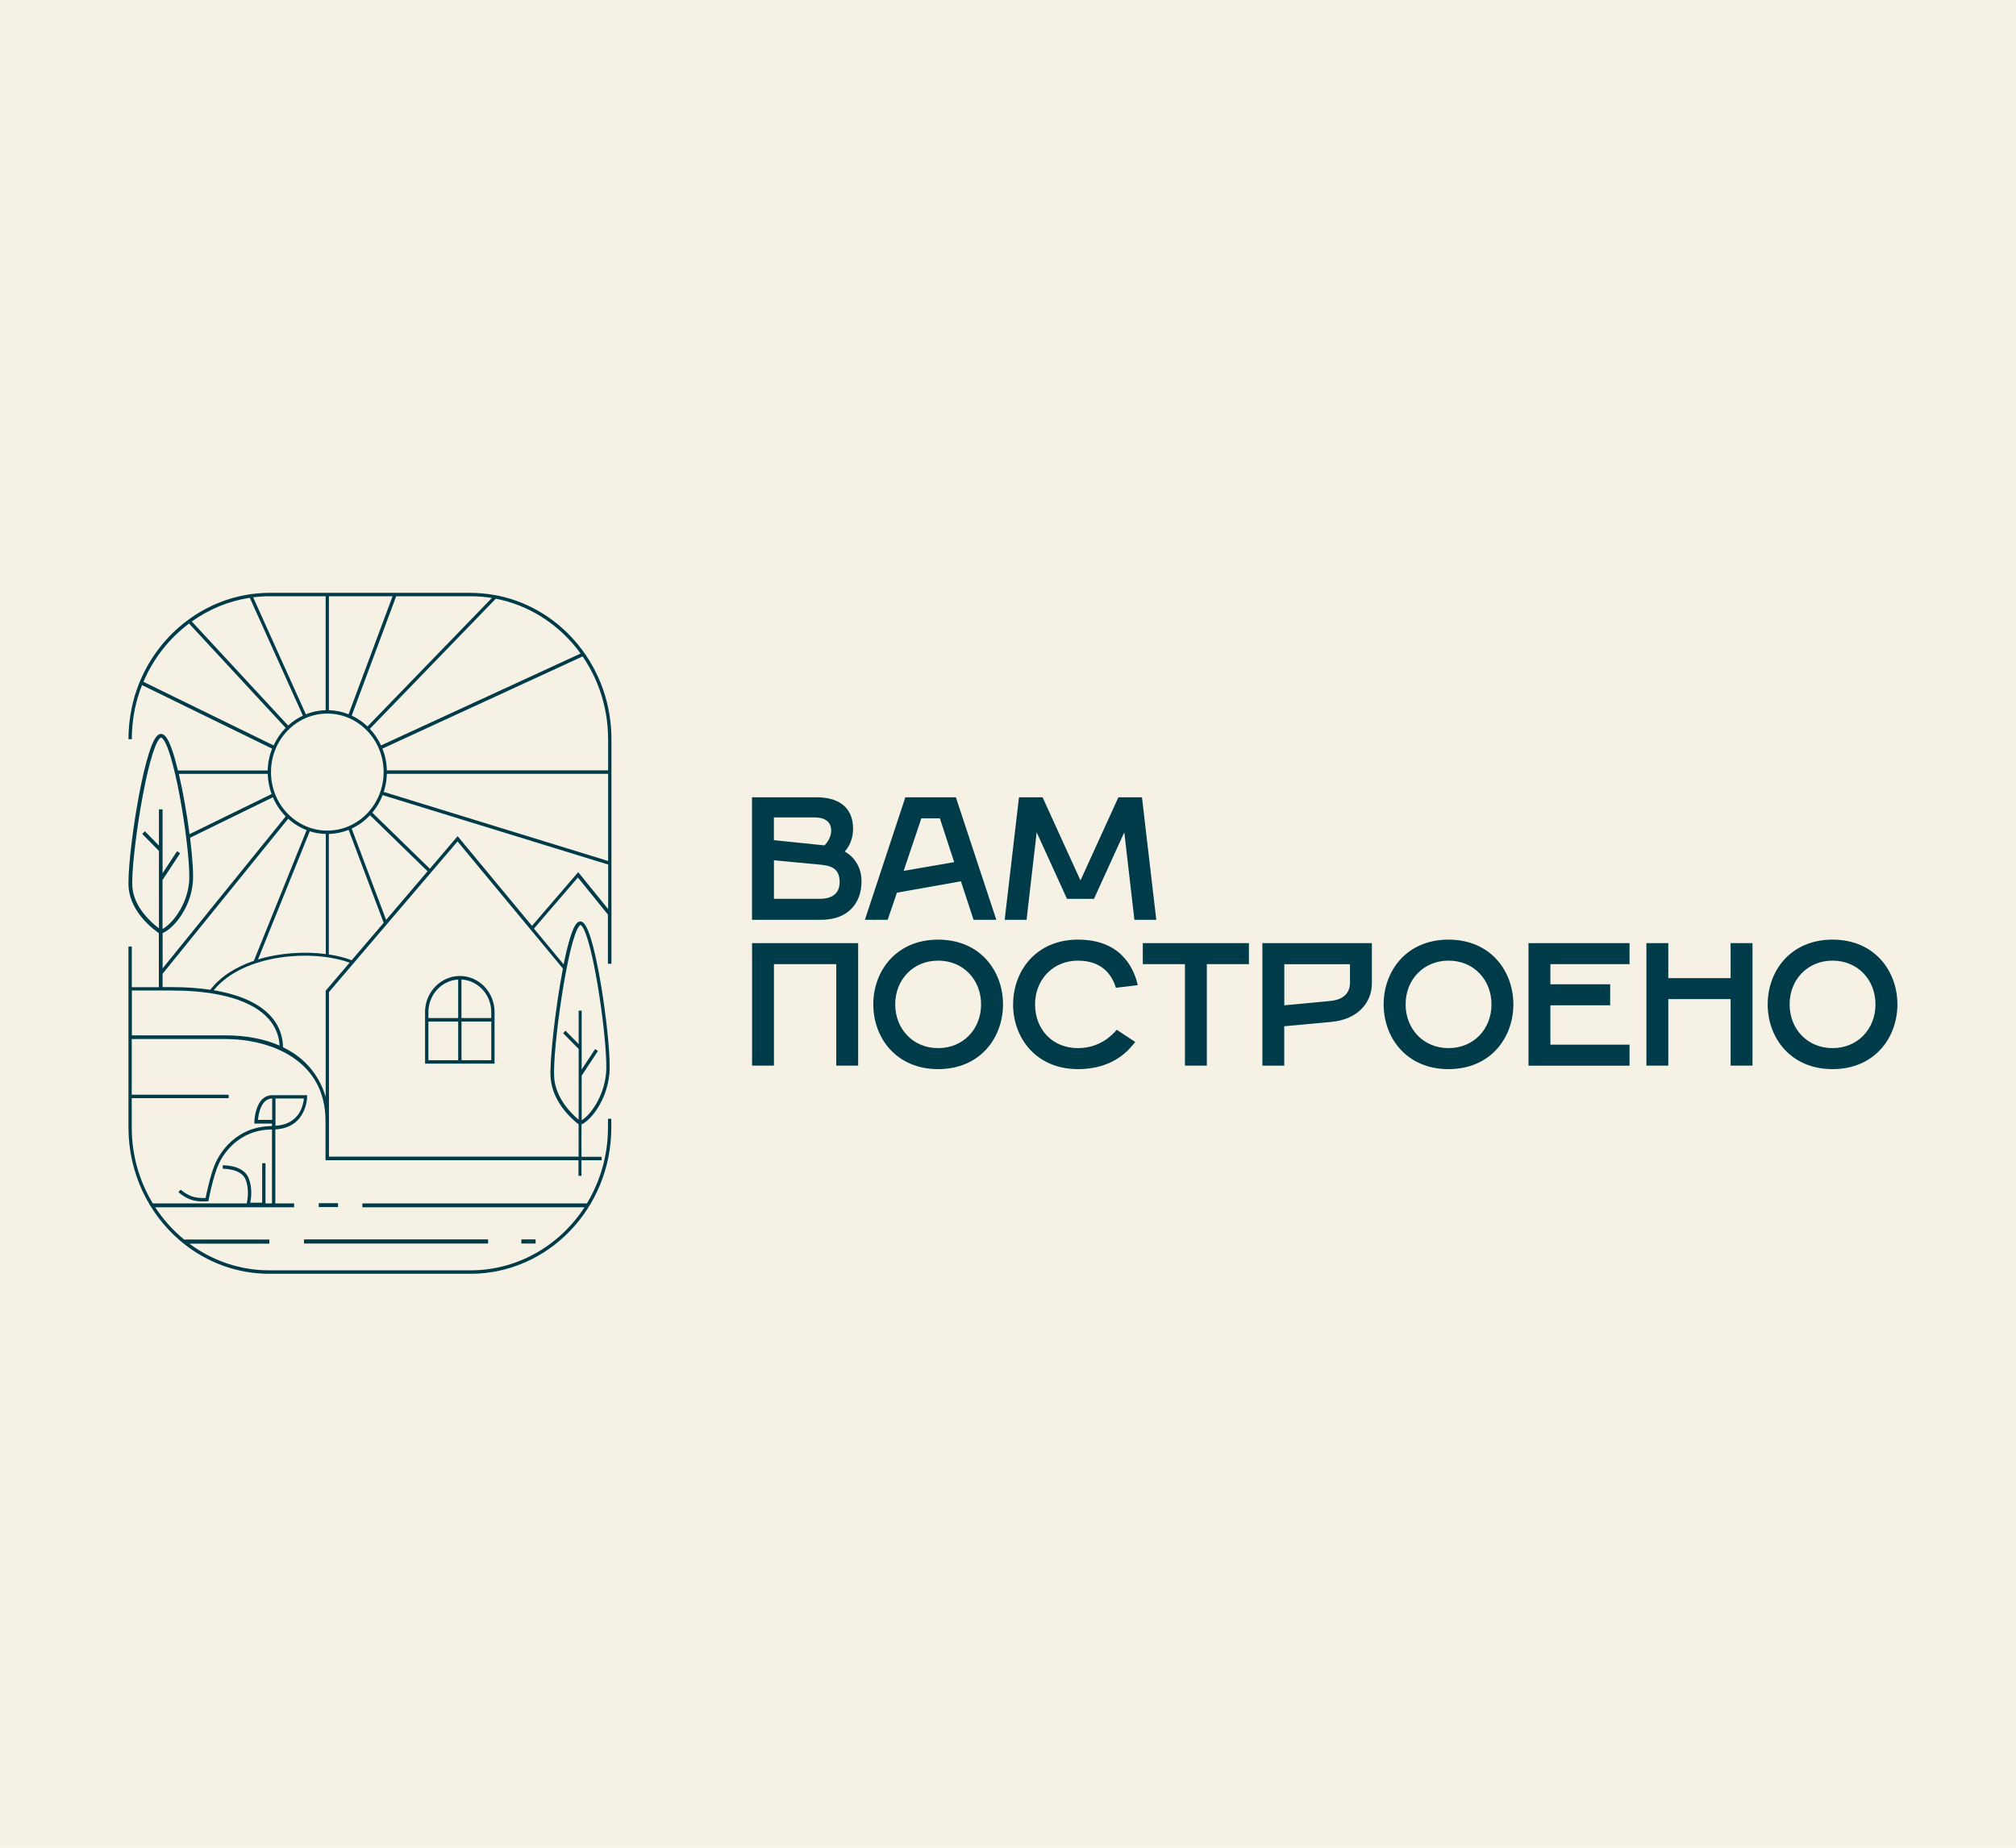 <?xml version="1.0" encoding="UTF-8"?> <svg xmlns="http://www.w3.org/2000/svg" width="204" height="187" viewBox="0 0 204 187" fill="none"><rect width="204" height="187" fill="#F6F1E5"></rect><path d="M76.097 80.693H82.66C84.706 80.693 86.323 81.576 86.323 83.882C86.323 85.387 85.472 86.168 85.472 86.183C85.472 86.183 87.178 86.979 87.178 89.192C87.178 91.406 85.814 93.09 83.085 93.09H76.097V80.693ZM83.426 85.561C83.426 85.561 84.108 84.94 84.108 84.057C84.108 83.261 83.599 82.727 82.403 82.727H78.311V85.028L83.426 85.557V85.561ZM83.001 90.964C83.94 90.964 84.963 90.61 84.963 89.28C84.963 87.95 84.197 87.615 83.001 87.508L78.316 87.066V90.964H83.001Z" fill="#003B49"></path><path d="M91.611 80.693H96.726L100.818 93.09H98.515L97.235 89.192L90.761 90.343L89.822 93.09H87.519L91.611 80.693ZM96.553 87.246L95.105 82.819H93.232L91.443 88.134L96.558 87.251L96.553 87.246Z" fill="#003B49"></path><path d="M103.112 80.693H105.499L109.334 89.105L113.17 80.693H115.557L117.005 93.09H114.791L113.768 84.236L110.698 90.969H107.97L104.901 84.236L103.878 93.09H101.664L103.112 80.693Z" fill="#003B49"></path><path d="M76.097 95.45H86.837V107.847H84.622V97.576H78.316V107.847H76.102V95.45H76.097Z" fill="#003B49"></path><path d="M88.369 101.648C88.369 98.284 90.672 95.095 94.933 95.095C99.193 95.095 101.496 98.284 101.496 101.648C101.496 105.012 99.193 108.201 94.933 108.201C90.672 108.201 88.369 105.012 88.369 101.648ZM99.277 101.648C99.277 99.168 97.488 97.221 94.933 97.221C92.377 97.221 90.588 99.168 90.588 101.648C90.588 104.129 92.377 106.075 94.933 106.075C97.488 106.075 99.277 104.129 99.277 101.648Z" fill="#003B49"></path><path d="M102.519 101.648C102.519 98.284 104.822 95.095 109.082 95.095C113.343 95.095 114.707 97.843 115.132 99.702L112.917 99.969C112.576 98.818 111.637 97.221 109.082 97.221C106.527 97.221 104.738 99.168 104.738 101.648C104.738 104.129 106.443 106.075 109.082 106.075C111.212 106.075 112.492 104.837 113.002 104.216L114.875 105.454C114.366 106.075 112.829 108.201 109.078 108.201C104.817 108.201 102.514 105.012 102.514 101.648H102.519Z" fill="#003B49"></path><path d="M119.901 97.576H115.641V95.45H126.38V97.576H122.12V107.847H119.906V97.576H119.901Z" fill="#003B49"></path><path d="M127.74 95.45H138.82V99.522C138.82 101.561 137.288 103.187 134.728 103.42L129.954 103.862V107.847H127.74V95.45ZM134.644 101.299C135.583 101.212 136.606 100.77 136.606 99.44V97.581H129.959V101.741L134.644 101.299Z" fill="#003B49"></path><path d="M140.012 101.648C140.012 98.284 142.315 95.095 146.575 95.095C150.835 95.095 153.138 98.284 153.138 101.648C153.138 105.012 150.835 108.201 146.575 108.201C142.315 108.201 140.012 105.012 140.012 101.648ZM150.924 101.648C150.924 99.168 149.135 97.221 146.58 97.221C144.024 97.221 142.235 99.168 142.235 101.648C142.235 104.129 144.024 106.075 146.58 106.075C149.135 106.075 150.924 104.129 150.924 101.648Z" fill="#003B49"></path><path d="M154.671 95.45H164.896V97.576H156.885V99.615H162.934V101.741H156.885V105.726H164.896V107.852H154.671V95.455V95.45Z" fill="#003B49"></path><path d="M166.602 95.45H168.816V98.993H175.122V95.45H177.337V107.847H175.122V101.114H168.816V107.847H166.602V95.45Z" fill="#003B49"></path><path d="M178.873 101.648C178.873 98.284 181.176 95.095 185.437 95.095C189.697 95.095 192 98.284 192 101.648C192 105.012 189.697 108.201 185.437 108.201C181.176 108.201 178.873 105.012 178.873 101.648ZM189.781 101.648C189.781 99.168 187.992 97.221 185.437 97.221C182.881 97.221 181.092 99.168 181.092 101.648C181.092 104.129 182.881 106.075 185.437 106.075C187.992 106.075 189.781 104.129 189.781 101.648Z" fill="#003B49"></path><path d="M61.873 97.527V74.805C61.873 67.65 56.963 61.665 50.46 60.296L50.059 60.223C49.264 60.083 48.452 60 47.62 60H27.253C26.65 60 26.052 60.044 25.463 60.121L25.454 60.102L25.398 60.131C19.549 60.942 14.626 65.519 13.336 71.606C13.117 72.65 13 73.727 13 74.81H13.336C13.336 73.757 13.448 72.703 13.663 71.684C13.836 70.873 14.074 70.087 14.373 69.335L27.533 75.766C27.262 76.451 27.108 77.193 27.084 77.975H18.008C17.611 76.339 17.181 75.048 16.774 74.558C16.625 74.378 16.471 74.281 16.312 74.276C16.163 74.266 16.013 74.344 15.873 74.494C14.444 76.038 12.809 87.27 13.019 89.838C13.224 92.396 15.63 94.134 16.074 94.435V99.91H13.336V95.794H13V114.109C13 118.691 15.013 122.793 18.167 125.511L18.596 125.865C20.997 127.778 23.997 128.914 27.243 128.914H47.611C55.468 128.914 61.859 122.273 61.859 114.109V113.23H61.522V114.109C61.522 116.929 60.737 119.56 59.392 121.788H36.666V122.181H59.149C56.645 126.031 52.408 128.564 47.611 128.564H27.243C24.23 128.564 21.441 127.56 19.162 125.865H27.257V125.448H18.629C17.503 124.521 16.513 123.419 15.705 122.181H29.761V121.788H27.86V114.303C31.041 114.133 31.078 111.046 31.078 111.017V110.842H27.523C25.832 110.871 25.739 113.42 25.739 113.531V113.711H27.523V113.963C23.814 113.992 22.24 116.769 21.843 117.618C21.32 118.749 20.913 120.71 20.806 121.24C20.535 121.254 19.867 121.259 19.344 121.05C18.671 120.778 18.297 120.4 18.293 120.395L18.055 120.642C18.055 120.642 18.48 121.079 19.222 121.375C19.97 121.676 20.923 121.584 20.965 121.579L21.091 121.565L21.114 121.439C21.114 121.439 21.567 119.016 22.147 117.769C22.52 116.963 24.015 114.337 27.523 114.308V121.788H26.865V117.725H26.529V121.72H25.328C25.417 121.264 25.561 120.181 25.146 119.201C24.595 117.89 22.619 117.934 22.534 117.934L22.544 118.283C22.544 118.283 24.38 118.249 24.837 119.342C25.262 120.346 25.034 121.511 24.968 121.788H15.462C14.112 119.56 13.332 116.929 13.332 114.109V111.138H23.137V110.789H13.332V105.153H22.763C27.458 105.153 32.938 107.323 32.938 113.444V117.424H58.537V119.002H58.841V117.424H60.882V117.075H58.841V113.798C59.752 113.4 61.401 111.434 61.667 108.658C61.788 107.396 61.504 104.129 60.98 100.702C60.7 98.867 59.953 94.493 59.13 93.493C59.004 93.343 58.873 93.26 58.738 93.255C58.598 93.251 58.481 93.309 58.36 93.435C57.916 93.906 57.453 95.542 57.033 97.6L54.029 93.979L58.476 88.809L61.517 92.561V97.537H61.854L61.873 97.527ZM28.36 111.172H30.752C30.695 111.789 30.336 113.793 27.878 113.934V111.172H28.36ZM26.103 113.337C26.155 112.793 26.402 111.196 27.542 111.172V113.337H26.103ZM39.146 78.315H61.536V87.135L38.833 80.145C39.02 79.567 39.127 78.955 39.146 78.315ZM61.536 74.805V77.965H39.146C39.127 77.188 38.973 76.446 38.702 75.761L58.958 66.432L58.752 66.141L38.557 75.441C38.268 74.815 37.889 74.247 37.427 73.757L50.171 60.592C56.627 61.84 61.532 67.737 61.532 74.8L61.536 74.805ZM49.773 60.519L37.189 73.519C36.717 73.072 36.18 72.698 35.591 72.422L40.09 60.345H47.625C48.353 60.345 49.073 60.403 49.773 60.519ZM33.288 60.345H39.725L35.273 72.286C34.652 72.038 33.984 71.893 33.283 71.873V60.345H33.288ZM27.257 60.345H32.952V71.873C32.251 71.893 31.578 72.038 30.952 72.291L25.618 60.451C26.155 60.383 26.701 60.345 27.257 60.345ZM29.154 73.427L19.409 62.898C21.142 61.66 23.142 60.825 25.276 60.5L30.649 72.427C30.102 72.684 29.602 73.024 29.159 73.427H29.154ZM14.518 69.004C15.527 66.626 17.139 64.597 19.129 63.102L28.906 73.664C28.406 74.174 27.991 74.776 27.687 75.441L14.523 69.009L14.518 69.004ZM33.12 72.218C36.264 72.218 38.819 74.873 38.819 78.14C38.819 81.407 36.264 84.062 33.12 84.062C29.976 84.062 27.421 81.407 27.421 78.14C27.421 74.873 29.976 72.218 33.12 72.218ZM35.586 97.183C34.918 96.925 34.134 96.721 33.274 96.595V84.402C33.979 84.382 34.652 84.237 35.278 83.989L38.824 93.391L35.586 97.183ZM32.97 84.402V96.552C30.854 96.28 28.355 96.416 26.108 97.1L31.345 84.13C31.859 84.295 32.405 84.387 32.97 84.402ZM39.071 93.095L35.586 83.853C36.287 83.528 36.913 83.067 37.441 82.504L43.266 88.178L39.071 93.095ZM16.457 94.435C17.457 94.022 19.222 92.1 19.507 89.392C19.601 88.528 19.479 86.785 19.232 84.785L27.612 80.688C27.925 81.416 28.369 82.076 28.911 82.625L16.457 98.003V94.435ZM27.094 78.315C27.112 79.033 27.248 79.722 27.482 80.363L19.18 84.421C18.919 82.407 18.531 80.174 18.096 78.319H27.089L27.094 78.315ZM13.397 89.79C13.299 88.591 13.649 85.178 14.21 81.853C14.855 78.019 15.583 75.358 16.149 74.747C16.209 74.684 16.265 74.645 16.298 74.645C16.298 74.645 16.387 74.664 16.494 74.795C17.793 76.373 19.39 86.906 19.129 89.348C18.872 91.756 17.354 93.542 16.448 94.018V89.057L18.223 86.363L17.919 86.144L16.452 88.372V81.912H16.083V85.576L14.654 84.12L14.397 84.397L16.083 86.115V93.95C15.392 93.435 13.565 91.877 13.397 89.79ZM16.457 98.546L29.163 82.858C29.71 83.353 30.34 83.746 31.027 84.013L25.688 97.241C23.917 97.843 22.343 98.794 21.282 100.168C20.101 99.993 18.793 99.901 17.358 99.901H16.452V98.551L16.457 98.546ZM13.346 104.789V100.245H17.358C24.132 100.245 28.093 102.274 28.294 105.823C26.743 105.138 24.884 104.784 22.777 104.784H13.346V104.789ZM30.882 107.536C30.247 106.915 29.49 106.4 28.64 105.983C28.57 102.969 26.075 100.959 21.628 100.216C24.66 96.498 31.709 96.071 35.376 97.43L32.998 100.216L32.956 100.265V111.017C32.573 109.692 31.868 108.497 30.882 107.536ZM58.635 93.683C58.682 93.629 58.719 93.615 58.738 93.615C58.761 93.615 58.813 93.644 58.878 93.722C59.401 94.353 60.079 97.047 60.644 100.745C61.158 104.085 61.443 107.391 61.331 108.604C61.097 111.07 59.691 112.895 58.859 113.376V108.862L60.504 106.367L60.224 106.167L58.859 108.24V102.284H58.556V105.668L57.224 104.313L56.986 104.566L58.556 106.163V113.322C57.925 112.803 56.239 111.216 56.08 109.07C55.879 106.294 57.481 94.925 58.635 93.697V93.683ZM55.72 109.085C55.916 111.759 58.238 113.551 58.551 113.779V117.06H33.288V100.401L46.298 85.154L56.963 98.022C56.183 102.061 55.599 107.459 55.716 109.085H55.72ZM58.509 88.266L53.833 93.702L46.307 84.625L43.495 87.921L37.675 82.246C38.114 81.722 38.469 81.125 38.721 80.47L61.541 87.499V92.008L58.509 88.266Z" fill="#003B49"></path><path d="M43.014 102.439V107.648H50.044V102.42C50.044 100.41 48.47 98.774 46.536 98.774C44.602 98.774 43.009 100.42 43.009 102.439H43.014ZM43.35 103.386H46.363V107.298H43.35V103.386ZM46.7 107.298V103.386H49.713V107.298H46.7ZM49.708 102.42V103.036H46.695V99.134C48.367 99.221 49.708 100.658 49.708 102.42ZM46.363 99.134V103.036H43.35V102.439C43.35 100.672 44.686 99.231 46.363 99.134Z" fill="#003B49"></path><path d="M34.204 121.769H32.256V122.162H34.204V121.769Z" fill="#003B49"></path><path d="M49.39 125.434H30.761V125.851H49.39V125.434Z" fill="#003B49"></path><path d="M54.198 125.434H52.759V125.851H54.198V125.434Z" fill="#003B49"></path></svg> 